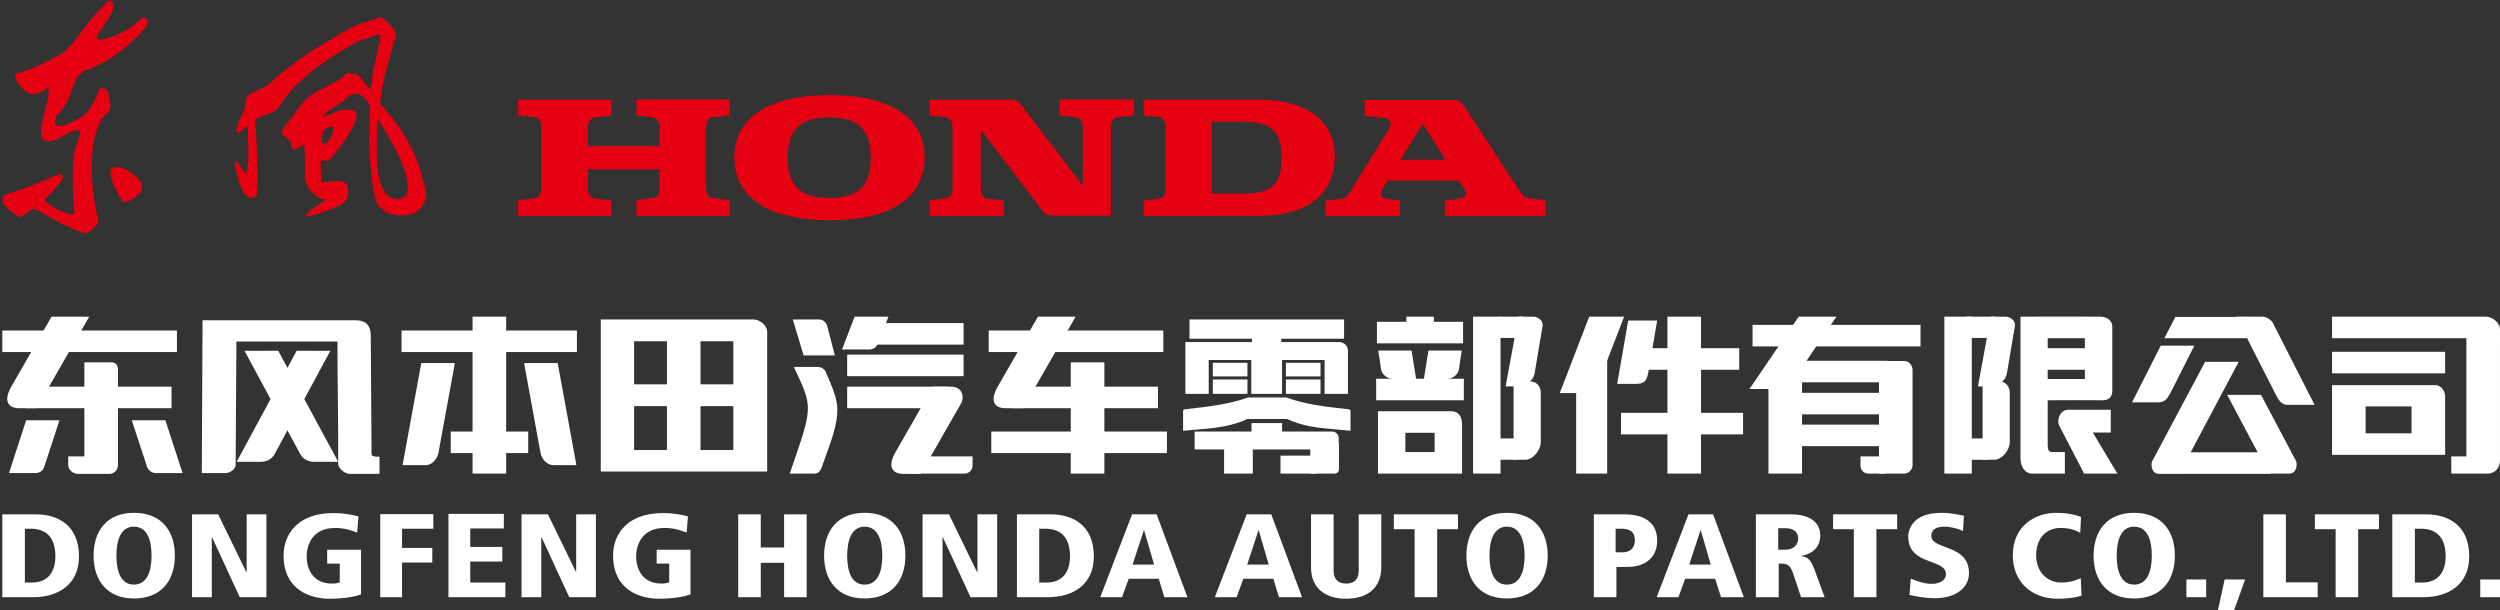 <?xml version="1.0" encoding="utf-8"?>
<!-- Generator: Adobe Illustrator 25.0.0, SVG Export Plug-In . SVG Version: 6.00 Build 0)  -->
<svg version="1.0" id="图层_1" xmlns="http://www.w3.org/2000/svg" xmlns:xlink="http://www.w3.org/1999/xlink" x="0px" y="0px"
	 viewBox="0 0 975 238" style="enable-background:new 0 0 975 238;" xml:space="preserve">
<rect x="0" y="0" width="975" height="238" fill="#333333" stroke="none"/>
<style type="text/css">
	.st0{fill-rule:evenodd;clip-rule:evenodd;fill:#FFFFFF;}
	.st1{fill-rule:evenodd;clip-rule:evenodd;fill:#E50012;}
</style>
<g>
	<path class="st0" d="M354.8,184.7h21.4c1.7,0,3.1-1.4,3.1-3.1V178h-16.1h-8.4V184.7z"/>
	<path class="st0" d="M374.9,157.2l-15.8,27.6c-2.4,0-4.7,0-7.1,0c-2.2,0-6.8-1.3-2.8-8.4l14.7-25.6c2.3,0,1.7,0,6.9,0
		C375.7,150.8,376,155.3,374.9,157.2z"/>
	<rect x="330.4" y="150.8" class="st0" width="39.4" height="8.4"/>
	<path class="st0" d="M309.6,143.1h9.2c1.5,0,2.8,0.8,3.3,2.1c3.2,7.4,4.8,11.2,4.4,16.3c-0.4,6.3-3.8,14.3-5.9,20.4
		c-0.6,1.6-1.2,2.8-3,2.8h-9.6C317.1,158.3,317.2,159.3,309.6,143.1z"/>
	<path class="st0" d="M309.2,124.6h10.6c0,0,0.9,0.1,1.5,0.6c1.1,0.9,1.3,1.9,1.3,1.9l3,11.5h-12.2L309.2,124.6z"/>
	<rect x="340.8" y="126" class="st0" width="35" height="8.4"/>
	<rect x="330.4" y="138.3" class="st0" width="45.4" height="8.4"/>
	<path class="st0" d="M346.5,123.5c-1.3,3.4-2.4,6.3-3.7,9.6c-0.8,2-1.7,3.2-3.9,3.2h-10.5l4.9-12.8H346.5z"/>
	<rect x="548.5" y="123.5" class="st0" width="10.7" height="3"/>
	<path class="st0" d="M548.1,168.8v7.5h11.4v-7.5H548.1L548.1,168.8z M537.4,184.7v-24.3h28.8c2.4,0,4,1.9,4,5.1v19.2H537.4z"/>
	<path class="st0" d="M570.9,156.1v-8.4c-7.7,0-14.4,0-34.2,0v8.4H570.9z"/>
	<path class="st0" d="M570.6,133.9v-8.4c-13.5,0-20,0-33.6,0v8.4H570.6z"/>
	<rect x="574.5" y="123.5" class="st0" width="10.7" height="61.2"/>
	<path class="st0" d="M590.2,148.8h6.9c2.1,0,3.8,1.9,3.8,4.3c0,6.5,0,13,0,19.4c0,2.9-2.9,6.8-6.1,6.8h-4.5V148.8z"/>
	<path class="st0" d="M592.2,123.5c1.9,0,3.9,0,5.8,0c1.6,0,4,1.4,3.6,3.7l-3.1,18.4c-0.5,2.8-3.3,5.1-6.1,5.1h-5.2L592.2,123.5z"/>
	<rect x="582.9" y="171" class="st0" width="8.6" height="8.3"/>
	<rect x="584.6" y="123.5" class="st0" width="9.4" height="8.3"/>
	<path class="st0" d="M570.1,136.7c-0.4,2.4-0.8,4.9-1.1,7.3c-0.3,2.1-2.6,3.9-5.2,3.9h-8.5l1.8-11.2H570.1z"/>
	<path class="st0" d="M537.5,136.7c0.4,2.4,0.8,4.9,1.1,7.3c0.3,2.1,2.6,3.9,5.2,3.9h8.5l-1.8-11.2H537.5z"/>
	<path class="st0" d="M17.2,182.2l2.6-7.9l3.4-10.4H11.4h-1.2l-6.7,20.6h10.7C15.6,184.4,16.8,183.4,17.2,182.2z"/>
	<path class="st0" d="M57.4,182.2l-2.6-7.9l-3.4-10.4h11.9h1.2l6.7,20.6H60.5C59.1,184.4,57.9,183.4,57.4,182.2z"/>
	<path class="st0" d="M32.9,178h-6.3v3.2c0,2.2,2,3.6,3.7,3.6h12.4c1.8,0,3.3-1.5,3.3-3.3c0-35.2,0-18.8,0-37.5c0-1.7-1-2.7-2.7-2.7
		H32.9C32.9,171,32.9,140.2,32.9,178z"/>
	<path class="st0" d="M34.8,123.5l-20.5,35.7c-2.4,0-4.7,0-7.1,0c-2.2,0-6.8-1.3-2.8-8.4l15.7-27.3H34.8z"/>
	<rect x="10.2" y="150.8" class="st0" width="56.7" height="8.4"/>
	<rect x="0.9" y="128.9" class="st0" width="68.1" height="8.4"/>
	<path class="st0" d="M419.5,123.5L399,159.2c-2.4,0-4.8,0-7.1,0c-2.3,0-6.8-1.3-2.8-8.4l15.7-27.3H419.5z"/>
	<rect x="394.7" y="150.8" class="st0" width="56.9" height="8.4"/>
	<rect x="385.6" y="128.9" class="st0" width="68.1" height="8.4"/>
	<path class="st0" d="M430.7,141.3h-13.1c0,45.9,0,18.4,0,43.4h13.1C430.7,162.8,430.7,181.6,430.7,141.3z"/>
	<rect x="386.6" y="168.3" class="st0" width="68.5" height="8.4"/>
	<path class="st0" d="M293.9,124.6c-19.9,0-39.8,0-59.6,0v59.3c21.6,0,43.3,0,64.9,0c0-18.2,0-36.4,0-54.5
		C299.2,126.9,296.3,124.6,293.9,124.6L293.9,124.6z M286,149.9c-4.5,0-8.3,0-12.8,0v-16.8c4.5,0,8.3,0,12.8,0V149.9L286,149.9z
		 M286,158.4v17.1c-4.5,0-8.3,0-12.8,0v-17.1C277.7,158.4,281.5,158.4,286,158.4L286,158.4z M260.1,133.1v16.8c-4.4,0-8.4,0-12.8,0
		v-16.8C251.7,133.1,255.7,133.1,260.1,133.1L260.1,133.1z M260.1,158.4v17.1c-4.4,0-8.4,0-12.8,0v-17.1
		C251.7,158.4,255.7,158.4,260.1,158.4z"/>
	<rect x="156.6" y="128.9" class="st0" width="68.4" height="8.4"/>
	<rect x="175.8" y="168.3" class="st0" width="30.2" height="8.4"/>
	<rect x="184.3" y="123.5" class="st0" width="13.1" height="61.2"/>
	<rect x="614.7" y="137.2" class="st0" width="12.1" height="47.5"/>
	<polygon class="st0" points="633.4,123.5 621.9,153.3 608.3,153.3 619.8,123.5 	"/>
	<path class="st0" d="M204.4,141.6l6.4,35c0.4,2.1,2.2,4.8,5.1,4.8h8.9l-7.3-39.8H204.4z"/>
	<path class="st0" d="M177.4,141.6l-6.4,35c-0.4,2.1-2.2,4.8-5.1,4.8h-8.9l7.3-39.8H177.4z"/>
	<path class="st0" d="M146.3,178c-1.2,0-1.4-0.5-1.4-1.3l-0.3-45.7c0-3.9-1.7-6.1-6-6.1H79l-0.3,59.6h9.4c1.5,0,3.8-1.5,3.8-3.1
		l0.3-48.2h39.4c0,15.9,0.4,31.8,0.3,47.7c0,1.7,2.6,3.9,4.3,3.9H148l0-6.7H146.3z"/>
	<path class="st0" d="M128.9,136.7c-7.3,13.5-14.5,26.9-21.8,40.4c-0.9,1.7-2.8,3-5.4,3h-9.4l23.4-43.3H128.9z"/>
	<path class="st0" d="M95.3,136.7c7.3,13.5,14.5,26.9,21.8,40.4c0.9,1.7,2.8,3,5.4,3h9.4l-23.4-43.3H95.3z"/>
	<path class="st0" d="M463.8,132.1h24.5v1.3h-26v20.2h9.1v-13.2h16.6v13.2H500v-13.2h16.6v13.2h9.1v-16.9c0-1.7-1.5-3.3-3.4-3.3
		h-22.6v-1.3h24.5v-7.5h-60.3V132.1z"/>
	<path class="st0" d="M465.9,168.3h53.7c1.4,0,2.5,1.2,2.5,2.6v4.4h-56.2V168.3z"/>
	<path class="st0" d="M511,172.9h11.2v10.2c0,0.9-0.8,1.6-1.7,1.6H511V172.9z"/>
	<path class="st0" d="M486.8,155c-7.7,2.7-14.8,3.5-24.4,4.6c-1,0.1-1,0.3-1,0.8c0,2.5,0,5.1,0,7.6c8.8-0.9,16.9-0.8,25.1-4.6h15.4
		c8.2,3.7,14.3,3.5,24.8,4.6v-7.6c0-0.5-0.2-0.7-1-0.8c-9.6-1.1-16.2-1.8-24.1-4.6H486.8z"/>
	<rect x="501.5" y="141.5" class="st0" width="13.5" height="5.3"/>
	<rect x="501.5" y="148" class="st0" width="13.5" height="5.6"/>
	<rect x="477.4" y="172.4" class="st0" width="11.2" height="12.3"/>
	<rect x="499.4" y="177.7" class="st0" width="13.7" height="7"/>
	<rect x="488.1" y="165" class="st0" width="11.9" height="5.8"/>
	<rect x="473" y="141.5" class="st0" width="13.5" height="5.3"/>
	<rect x="473" y="148" class="st0" width="13.5" height="5.6"/>
	<path class="st0" d="M872.1,123.5c5.1,10.1,10.2,20,15.3,30.1c1.2,2.3,2.2,4.3,4.9,4.3h10.4c-5.5-10.7-10.9-21.4-16.4-32.2
		c-0.2-0.4-1.9-2.2-4-2.2H872.1z"/>
	<path class="st0" d="M855.8,134.8c-3,5.9-6,11.9-9,17.8c-1.2,2.3-2.2,4.3-4.9,4.3h-10.4l11.2-22.1H855.8z"/>
	<polygon class="st0" points="848.4,123.6 876.3,123.6 876.3,131.9 844.1,131.9 	"/>
	<path class="st0" d="M873.1,141.1l-23.2,43.7c-2.6,0-5.2,0-7.8,0c-3.3,0-3.2-4-2.8-4.8l20.7-38.9H873.1z"/>
	<path class="st0" d="M868.6,154l16.3,30.7c2.6,0,5.2,0,7.8,0c3.3,0,3.2-4,2.8-4.8L881.8,154H868.6z"/>
	<rect x="849.7" y="176.4" class="st0" width="35.6" height="8.4"/>
	<rect x="702" y="153.2" class="st0" width="31.3" height="8.4"/>
	<rect x="702" y="165.6" class="st0" width="31.3" height="8.4"/>
	<rect x="683.5" y="126.7" class="st0" width="65.5" height="8.4"/>
	<rect x="689.7" y="141.9" class="st0" width="13.1" height="42.8"/>
	<rect x="689.7" y="140.7" class="st0" width="46.4" height="8.4"/>
	<polygon class="st0" points="716.2,123.5 697.1,151.7 682.3,151.7 701.5,123.5 	"/>
	<path class="st0" d="M732.8,178h-7.2v3.7c0,1.7,1.4,3,3.1,3h6.5V178H732.8z"/>
	<path class="st0" d="M732.8,184.7h9.8c1.8,0,3.3-1.5,3.3-3.4v-37c0-1.7-1.3-3.5-3.1-3.5h-10C732.8,155.4,732.8,170.1,732.8,184.7z"
		/>
	<rect x="909.5" y="137.2" class="st0" width="44.1" height="8.4"/>
	<path class="st0" d="M922.6,158.5v10.5c5.6,0,12.2,0,17.9,0v-10.5C934.8,158.5,928.2,158.5,922.6,158.5L922.6,158.5z M909.5,177.4
		v-27.2c13.5,0,26.9,0,40.4,0c2.1,0,3.7,2.4,3.7,4.2v23C938.9,177.4,924.2,177.4,909.5,177.4z"/>
	<path class="st0" d="M975,128.4c0-2.5-3-4.9-5.4-4.9h-60.1v8.4h52.4V178H956v6.7h14.4c2.5,0,4.6-2.3,4.6-4.9V128.4z"/>
	<rect x="650.3" y="123.5" class="st0" width="13.1" height="61.2"/>
	<rect x="632.2" y="161" class="st0" width="47.6" height="8.4"/>
	<rect x="640.4" y="135.8" class="st0" width="37.9" height="8.4"/>
	<path class="st0" d="M646.3,125c-1.1,6.6-2.7,15.6-3.4,19.9c-0.7,4.3-2.1,4.8-5.1,4.8h-7.1L635,125H646.3z"/>
	<rect x="758.3" y="123.5" class="st0" width="10.7" height="61.2"/>
	<path class="st0" d="M773.1,148.8c2.3,0,4.6,0,6.9,0c2.1,0,3.8,1.9,3.8,4.3c0,6.5,0,13,0,19.4c0,2.9-2.9,6.8-6.1,6.8h-4.5V148.8z"
		/>
	<path class="st0" d="M776.4,123.5h5.8c1.6,0,4,1.4,3.6,3.7l-3.1,18.4c-0.5,2.8-3.3,5.1-6.1,5.1h-5.2L776.4,123.5z"/>
	<path class="st0" d="M798.6,131.9c0,12,0,3.8,0,15.9c5.6,0,8.9,0,14.5,0c0-5.9,0-10,0-15.9C807.5,131.9,804.2,131.9,798.6,131.9
		L798.6,131.9z M792.2,184.7c-2.6-0.2-4.2-2.9-4.2-5.9v-55.3c11,0,20.2-0.1,31.2,0c2.2,0,4.6,1.4,4.6,3.8v25.2c0,3-2.2,3.6-3.9,3.6
		c-7.5-0.1-13.8,0-21.3,0v16.5c0,3.7,0.5,3.7,2.6,3.7h4.1v8.4C799.9,184.7,797.7,184.7,792.2,184.7z"/>
	<rect x="797" y="135.8" class="st0" width="18.8" height="8.4"/>
	<rect x="766.8" y="171" class="st0" width="8.6" height="8.3"/>
	<rect x="766.8" y="123.5" class="st0" width="11.1" height="8.3"/>
	<path class="st0" d="M823.2,159.8c-5.4,0-11,0-16.5,0c-3.6,0-4.6,4.4-3.6,6.2l9.7,18.7h13l-9.6-16h7V159.8z"/>
</g>
<g>
	<path class="st1" d="M517,84.2v-6l6.2-0.7c2.1-0.3,3-2.2,3.3-2.6l15.3-24.9c1.3-2,0-3.7-1.5-3.9l-8.1-0.9v-6.2h34.9
		c2,0,3.2,1.3,4,2.5l20.4,31.2c1.6,2.5,2.9,4.4,4.9,4.7l6.4,0.7v6.2h-39.3v-6.1l5-0.6c2.4-0.3,4.4-1.4,2.4-4.3l-1.9-2.9h-27.9
		l-2.1,3.5c-1.3,2.1,0,3.4,2,3.7l5,0.6v6.1H517L517,84.2z M546.2,62.3h17.6l-8.9-14L546.2,62.3z"/>
	<path class="st1" d="M491,38.9h-45V45l5.6,0.6c2.1,0.3,3,1.8,3,3.9c0,2,0,22.6,0,24.4c0,1.7-0.7,3.3-2.6,3.6l-6,0.8v5.9l45,0
		c20.7,0,29.6-10,29.6-23.3C520.6,48.9,511.7,38.9,491,38.9L491,38.9z M484.1,75.5h-11.6V47.5h11.6c11,0,15.7,2.6,15.7,14
		C499.8,73,495.1,75.5,484.1,75.5z"/>
	<path class="st1" d="M202,84.2h36.4v-6l-6.2-0.7c-1.4-0.2-2.9-1.1-2.9-4.1v-7.3h28V73c0,2.1-0.3,4-2.8,4.3l-6.3,0.7v6.2h36.4V78
		l-6.5-0.7c-1.2-0.2-2.7-1.2-2.7-3.7V49.9c0-2.4,0.9-4,2.8-4.2l6.4-0.7v-6.2h-36.4V45l6.3,0.8c2.1,0.3,2.8,2,2.8,4.2V57h-28v-7.1
		c0-2.7,1.1-3.9,3-4.1l6.1-0.7v-6.2h-36.3V45l6.1,0.7c2.4,0.3,3,2,2.9,4.4v22.9c0,2.6-0.7,4.1-3,4.4l-6.1,0.7V84.2z"/>
	<path class="st1" d="M286.4,61.4c0-14.3,11.5-24.3,37.2-24.3c25.5,0,37,10,37,24.3c0,14.6-11.5,24.5-37,24.5
		C297.8,85.8,286.4,75.9,286.4,61.4L286.4,61.4z M323.4,45.8c-10.3,0-16.2,3.9-16.2,15.6c0,12,5.9,15.8,16.2,15.8
		c10.3,0,16.2-3.8,16.2-15.8C339.6,49.7,333.7,45.8,323.4,45.8z"/>
	<path class="st1" d="M362.5,84.2h29v-6l-6.2-0.7c-1.8-0.2-2.8-1.7-2.8-3.8V50.6l24.2,31.8c0.8,1.1,2.3,1.7,3.7,1.7h22.8V49.8
		c0-1.6,0.4-3.8,2.7-4.1l6.4-0.7v-6.2h-29.1V45l6.4,0.8c2.2,0.3,2.7,2.1,2.7,4.2v22.5l-24-31.6c-0.9-1.2-2.1-2-3.7-2h-32.1V45
		l6.1,0.7c2.1,0.3,2.9,1.4,2.9,4.4v22.9c0,2.7-0.7,4.1-3,4.4l-6,0.7V84.2z"/>
	<path class="st1" d="M32.5,90.9c-1.4-0.7-2.8-1.1-4.2-1.7c-1.8-1-3.6-1.6-5.4-2.6c-3-1.5-6.1-3.5-9-5c-0.4-0.2-0.8-0.4-1.2-0.1
		c-1.1,0.8-3,2-4,2.8c-0.8,0.5-1.4,0.3-2.6-0.5c-0.7-0.4-3.6-3-4.7-4.2C0.9,79,0.9,78.4,1,77.4c0.1-0.8,0.6-1.2,1.4-1.6
		c7.9-2.4,13.1-4.8,20.1-7.6c0.3,0,1.3-0.3,1.6-0.2c0.1,0.6,0.4,0.4,0.5,1.2c-1,2.5-4.4,6-6.9,8.3c0.4,0.3-0.2,1,0.5,1.5
		c2.8,2.3,8,4.7,10.8,4.7c-0.4-6.1-1.2-16.2-0.1-23.8c0.5-2.2,2.5-7.2,2.2-9c-0.5,0-1.8-0.2-1.9-0.1c-2.8,1.2-5.2,2.8-7.9,3.9
		c-1.5,0.7-3.4,0.7-4.5-0.4c-1.4-1.4-0.6-3.8-0.6-5c0.2-1.6,0.6-3,1-4.7c0.4-2.2,1.2-4.3,1.5-6.4c0.2-1,0.3-4,0.3-4.2
		c-0.9,0.4-1.8,1.4-2.6,1.7c-3.6,2-6,0.7-7.8-1.4c-1.3-1.4-2.7-2.9-2.7-5c0.1-0.1,0.1-0.3,0.3-0.5c9.4-2.8,12.8-5.3,18.8-8.4
		c1.7-1.6,4.2-4.5,5.7-6.5C34,9.4,36.8,5.7,41,1.6c1-0.8,0.9-1.2,2.3-1.3c0.9,0.5,1.1,1.2,0.8,2.9c-0.3,1.1-0.7,2.1-1.3,3.2
		c-1.5,2.9-3.9,5.2-5.1,8.2c-0.2,0.4,0.7,1,1.3,0.9c2.1-0.3,3.9-0.8,6-1.7c1.6-0.7,4.1-1.8,5.6-2.9c1.3-1,2.5-1.7,3.7-3
		c0.6-0.7,1.9-1.8,3-0.5c1.4,1.9-2.6,5.7-4.2,7.3c-5.2,5-10.7,9.2-17.5,11.9c-1.9,0.7-3.3,1.2-4.5,2.5c-2.1,1.5-3.4,7.8-5.2,11.3
		c-1.4,2.1-3.4,4.1-3.9,4.9c-1,2.1-0.9,4.4,2.4,3.7c2.3-0.5,6.7-2.7,8.7-4.5c2.7-2,4.4-7,5.7-9.7c0.9-0.9,1.2-0.8,3,0.4
		c0.7,1.6,1.3,4.8,1.3,6.6c-0.6,2.3-2.2,3-3.2,4.3c-1.2,2-1.9,4.1-2.8,6.7c-2.5,10.1-1.2,23.5,1.4,33.6c-0.6,1.2-3.2,3.9-4.2,4.3
		C33.9,90.9,33.3,91,32.5,90.9z"/>
	<path class="st1" d="M48.1,78.7c-1-0.5-1-1.9-1.5-2c-0.2-0.5-1.2-2.2-1.7-3.4c-1.2-2.6-2.2-4.1-1.7-7.2c1.5-2.3,6.9-0.1,9.8,2.7
		c1.7,1.6,2.6,2.8,2.4,4.4c-0.2,1.9-1.6,2.9-3.1,4C50.7,78.6,48.8,78.9,48.1,78.7z"/>
	<path class="st1" d="M164.4,68.1c-1.2-4.8-3.1-9.2-5.6-13.5c-1.6-2.9-3.5-5.6-5.6-8.3c-0.3-0.4-0.7-0.8-1-1.2
		c-1.3-1.8-2.6-2.9-3.9-4.6c0-0.3,0-0.6,0-0.9c0.7-6.5,2.3-12.4,3.9-17.9c0.2-0.7,0.4-1.5,0.6-2.2c0.4-2.1,1.1-3.4,1.7-5.4
		c-0.2-0.6-0.3-1.1-0.4-1.6c-0.4-0.7-1-1.8-1.6-2.5c-1.5-1.6-2.7-2.7-4-3.2c-0.2,0-0.5,0-0.7,0c-2.6,1.1-5.3,1.8-7.7,2.6
		c-2.3,1.1-6.2,2.8-8.9,4.7c-1,0.7-2.2,1.2-3.2,1.9c-1.7,1-3.3,1.9-4.9,2.9c-4.8,2.9-8.4,5.9-11.2,8c-2.1,1.7-4.1,3.1-6,5.1
		c-1.8,1.9-5.7,3.3-8.1,4.4c-2.5,1.9-1.6,2.5-2.3,5.9c-0.8,2-3.1,6.5-3.5,8.9c0,0.3,0.1-0.1,0.7,0.6c1.7,0,2.5-2.6,4-2.6
		c-0.1,3.8,0.3,7.8,0.2,11.7c-0.1,1.8-0.3,4.6-0.6,6.3c-0.3,0-0.5,0.1-0.7,0.2c-1.8-1.8-2.4-4.1-3.6-4.7c-0.2,0.2-0.3,1.1-0.4,1.2
		c0.1,1.9,0.6,2.5,0.8,4.4c1,2.6,1.4,6.5,4.7,8.8c0.7,0.5,3.2-0.3,3.2-1.7c0.3-9.5,0-19.5-0.9-28.2c0.1-0.3,0.6-0.6,0.8-0.8
		c1.4-1.1,3.5-1.6,5.3-2.3c2.1-0.8,2.7-1.4,4.1-3.5c1.2-2,1.9-2.7,3-4.1c2.5-3.4,5.7-5.6,8.5-8.2c2-2,5.1-3.9,7.5-5.5
		c2.2-1.5,4.5-2.8,6.7-4.2c3.6-2.6,7.3-3.3,11.5-4.9c0.4,0,1.1-0.1,1.6,0c0,1.3-0.8,3.5-1,5.6c-0.8,4-2.4,8.6-2.4,13.1
		c-0.2,0.6-0.5,1.3-0.6,2.1c-0.2,0-0.4,0-0.5,0c-0.7-1.2-1.9-2.2-2.5-3.4c-2.3-3.2-3.1-1.9-5.3-2.5c-0.3,0-0.7,0-0.9,0
		c-1,0.8-1.8,1.5-2.7,2.4c-1.5,0.8-5.2,2.9-3.9,2.1c0.1-0.1-1,0.3-2.3,1.2c-1.8,0.9-3.8,2-5.4,3c-1.2,1-4.2,4.1-6.6,7.9
		c-2.4,3-4.9,5.6-4.2,7.3c0.8,0.6,2,1.5,3.3,2.7c0.4,0.9-0.4,3.1,1.7,3.1c0.8-0.2,2.5-2,3.6-1.5c0.3,3.7,0.2,8.9,0.2,13.2
		c0.4,1,0.8,2,1.3,3.2c0.3,0.4,0.7,0.7,1,1.2c1,0.5,2.5,3.6,5.6,3.2c-0.6,1.7-4,3-5.5,4.2c-0.6,0.8-1.2,1.2-1.9,2
		c-0.2,0.4-0.2,0.4,0.1,0.7c1.1-0.3,3.7-0.8,5.5-1.5c1.2-0.4,2.4-0.9,3.7-1.3c0.7-0.3,1.4-0.6,2.1-0.9c2.2-0.7,4.4-2.1,4.8-4.7
		c0.3-1.3,0.3-2.5-0.1-3.6c-0.4-0.5-0.8-0.9-1.2-1.3c-2.2-1.2-4.3-0.3-6.3-0.3c-0.9,0.1-1.7,0.1-2.4-0.1c-0.2-0.2-0.3-0.3-0.3-0.5
		c0-2-0.5-6.6,0-7.8c0.7,0.1,1.9,0.3,2.6,0.3c0.1,0,0.2-0.1,0.5-0.3c0.9-0.9,2.9-3.6,4.4-5.4c2.8-3.5,3.9-5.8,6-10
		c0.4-1.5,0.3-2.8-0.1-3.7c-0.1-0.3-0.6-0.3-0.8-0.4c-2-0.1-3.4-0.4-5.2,0c-1.2,0.4-3.8,1.5-5.5,2.2c-0.3,0.1-0.6,0.2-0.8,0.3
		c0.1-0.3,0.1-1.1,0.3-1.3c0.2-0.1,0.3-0.2,0.5-0.3c2-1.3,5.3-3.4,7.2-4.8c1.3-1.9,2.6-2.3,4.8-2.6c2,0.2,4.8,3.6,5,4.9
		c0.2,1.5-0.2,4.7-0.1,6c0.1,4.3-0.2,7.3,0,11.7c0.4,5.8,1.2,18.7,3.8,21.6c1.9,1.8,3.6,2.6,5.3,3c0.9,0.2,1.9,0.3,2.8,0.4
		c1.1,0.1,3.8-0.3,5.5-1c3.4-1.6,4.7-4.7,4.7-8.1v-0.3C165.7,72.5,164.8,70.1,164.4,68.1L164.4,68.1z M128.1,49.7
		c1.2-0.3,1.9-0.6,1.9,0.5c0.3,0.7-0.8,2.8-1.3,3.7c-0.3,0.5-0.5,0.9-0.8,1.3c-0.6,0.7-1.2,1-1.9,0.7c-0.5-0.1-0.5-1.3-0.4-2
		c0.1-0.4,0.3-2.4,0.4-2.5C125.9,50.7,127.5,49.9,128.1,49.7L128.1,49.7z M152.5,77c-0.1,0-0.2-0.1-0.3-0.1
		c-1.7-1.1-2.6-2.5-3.4-4.3c-2.6-6.5-1.7-17.9-1.7-24.4c0-0.5,0.1-1.6,0.2-1.8c0.1,0,0.7,0.9,0.8,1.2c1.5,2.3,2.9,4.8,4.5,7.6
		c3.3,5.9,6.6,12.9,6.4,18.6C159,76.9,155.8,78.8,152.5,77z"/>
</g>
<path class="st0" d="M0.9,232.9h12.1c9.4,0,17.8-4.7,17.8-15.9c0-12.2-8.3-16.4-16.7-16.4H0.9V232.9L0.9,232.9z M9.7,206.2h2.2
	c6.8,0,9.7,4.1,9.7,10.8c0,5.9-2.8,10.2-9.2,10.2H9.7V206.2L9.7,206.2z M36.5,216.7c0,9.5,5.1,16.7,15.8,16.7
	c10.8,0,15.9-7.2,15.9-16.7c0-9.5-5.1-16.7-15.9-16.7C41.5,200,36.5,207.2,36.5,216.7L36.5,216.7z M45.4,216.7
	c0-6.2,1.8-11.3,6.8-11.3c5.1,0,6.9,5,6.9,11.3c0,6.2-1.8,11.3-6.9,11.3C47.2,228,45.4,222.9,45.4,216.7L45.4,216.7z M74.9,232.9
	h7.7v-23.4h0.1l10.8,23.4h10.4v-32.3h-7.7V223H96l-10.9-22.4H74.9V232.9L74.9,232.9z M127.6,219.8h4.9v7.3c-0.7,0.3-1.8,0.5-3,0.5
	c-6.7,0-9.9-4.7-9.9-10.7c0-3.7,1.8-11,11.1-11c3.9,0,6.7,1.1,8.6,1.8l0.5-6.3c-2.2-0.6-5.4-1.3-9.8-1.3c-14.2,0-19.4,8.6-19.4,16.5
	c0,13.8,10.9,16.9,17.8,16.9c6,0,10.4-0.9,12.4-1.7v-17.4h-13.2V219.8L127.6,219.8z M148.3,232.9h8.5v-13.5h11.8v-5.7h-11.8v-7.5
	H169v-5.7h-20.7V232.9L148.3,232.9z M174.9,232.9h22.2v-5.7h-13.7v-8.2h12.5v-5.7h-12.5v-7.2h13.1v-5.7h-21.6V232.9L174.9,232.9z
	 M203.4,232.9h7.7v-23.4h0.1l10.8,23.4h10.4v-32.3h-7.7V223h-0.1l-10.9-22.4h-10.3V232.9L203.4,232.9z M256.1,219.8h4.9v7.3
	c-0.7,0.3-1.8,0.5-3,0.5c-6.7,0-9.9-4.7-9.9-10.7c0-3.7,1.8-11,11.1-11c3.9,0,6.7,1.1,8.6,1.8l0.5-6.3c-2.2-0.6-5.4-1.3-9.8-1.3
	c-14.2,0-19.4,8.6-19.4,16.5c0,13.8,10.9,16.9,17.8,16.9c6,0,10.4-0.9,12.4-1.7v-17.4h-13.2V219.8L256.1,219.8z M305.8,232.9h8.8
	v-32.3h-8.8v12.9h-9.1v-12.9h-8.8v32.3h8.8v-13.4h9.1V232.9L305.8,232.9z M321.4,216.7c0,9.5,5.1,16.7,15.8,16.7
	c10.8,0,15.9-7.2,15.9-16.7c0-9.5-5.1-16.7-15.9-16.7C326.5,200,321.4,207.2,321.4,216.7L321.4,216.7z M330.4,216.7
	c0-6.2,1.8-11.3,6.8-11.3s6.9,5,6.9,11.3c0,6.2-1.8,11.3-6.9,11.3S330.4,222.9,330.4,216.7L330.4,216.7z M359.9,232.9h7.7v-23.4h0.1
	l10.8,23.4h10.4v-32.3h-7.7V223H381l-10.9-22.4h-10.3V232.9L359.9,232.9z M396.7,232.9h12.1c9.4,0,17.8-4.7,17.8-15.9
	c0-12.2-8.3-16.4-16.7-16.4h-13.3V232.9L396.7,232.9z M405.4,206.2h2.2c6.8,0,9.7,4.1,9.7,10.8c0,5.9-2.8,10.2-9.2,10.2h-2.8V206.2
	L405.4,206.2z M454.1,232.9h9l-12-32.3h-9.6l-12.4,32.3h8.5l2.6-7.2h11.7L454.1,232.9L454.1,232.9z M450.1,220.2h-8.4l4.4-13.4h0.1
	L450.1,220.2L450.1,220.2z M498.8,232.9h9l-12-32.3h-9.6l-12.4,32.3h8.5l2.6-7.2h11.7L498.8,232.9L498.8,232.9z M494.8,220.2h-8.4
	l4.4-13.4h0.1L494.8,220.2L494.8,220.2z M511.3,221.2c0,8,5.3,12.3,13.7,12.3c8.4,0,13.7-4.3,13.7-12.3v-20.6h-8.8v21.8
	c0,3.2-1.4,5.2-4.9,5.2c-3.5,0-4.9-2-4.9-5.2v-21.8h-8.8V221.2L511.3,221.2z M551.7,232.9h8.8v-26.5h8.1v-5.8h-25v5.8h8.1V232.9
	L551.7,232.9z M571.9,216.7c0,9.5,5.1,16.7,15.8,16.7c10.8,0,15.9-7.2,15.9-16.7c0-9.5-5.1-16.7-15.9-16.7
	C577,200,571.9,207.2,571.9,216.7L571.9,216.7z M580.9,216.7c0-6.2,1.8-11.3,6.8-11.3s6.9,5,6.9,11.3c0,6.2-1.8,11.3-6.9,11.3
	S580.9,222.9,580.9,216.7L580.9,216.7z M630.1,215.4v-9.2h2.3c3.5,0,5.2,1.4,5.2,4.6c0,3-2,4.6-4.7,4.6H630.1L630.1,215.4z
	 M621.6,232.9h8.8v-11.8h4.2c8.2,0,11.7-4.7,11.7-10.2c0-7-4.8-10.3-12.8-10.3h-11.9V232.9L621.6,232.9z M671.2,232.9l-2.3-7.2
	h-11.7l-2.6,7.2h-8.5l12.4-32.3h9.6l12,32.3H671.2L671.2,232.9z M667.2,220.2l-3.9-13.4h-0.1l-4.4,13.4H667.2L667.2,220.2z
	 M684.9,232.9h8.8v-13.1c3.2,0,4.4,0,5.8,4.4l2.9,8.7h9.2l-3.9-10.6c-1.4-3.8-2.5-5.1-5.2-5.4v-0.1c7.2-1.3,7.4-6.6,7.4-7.9
	c0-6-5.2-8.3-11.4-8.3h-13.7V232.9L684.9,232.9z M693.4,206h2.7c4.7,0,5.2,2.7,5.2,4.1c0,2.3-1.8,4.3-5.1,4.3h-2.7V206L693.4,206z
	 M723,232.9h8.8v-26.5h8.1v-5.8h-25v5.8h8.1V232.9L723,232.9z M765.9,201.1c-3.2-0.6-5.4-1.1-8.8-1.1c-12.5,0-12.9,8.2-12.9,9.2
	c0,11.5,14.7,8.5,14.7,14.7c0,2.6-2.7,3.8-5.5,3.8c-3.3,0-5.6-1.1-8.2-2l-0.5,6.3c1.6,0.4,5.5,1.3,10.1,1.3c7.4,0,13.1-3.7,13.1-9.8
	c0-11.5-14.7-8.8-14.7-14.6c0-2.4,2.1-3.5,5-3.5c2.4,0,5.3,0.7,7.4,1.7L765.9,201.1L765.9,201.1z M811.6,201.6
	c-1.4-0.5-4.3-1.6-9.8-1.6c-7.6,0-16.8,4.7-16.8,16.6c0,10.2,7.2,16.9,17.4,16.9c4.8,0,7.9-0.7,9.4-1.2l-0.3-6.8
	c-0.9,0.3-3.4,1.7-7.6,1.7c-5.6,0-9.8-4.3-9.8-10.6c0-6.5,3.7-10.7,9.6-10.7c4,0,6.3,1.2,7.6,1.9L811.6,201.6L811.6,201.6z
	 M816.5,216.7c0,9.5,5.1,16.7,15.8,16.7c10.8,0,15.9-7.2,15.9-16.7c0-9.5-5.1-16.7-15.9-16.7C821.6,200,816.5,207.2,816.5,216.7
	L816.5,216.7z M825.5,216.7c0-6.2,1.8-11.3,6.8-11.3c5.1,0,6.9,5,6.9,11.3c0,6.2-1.8,11.3-6.9,11.3
	C827.3,228,825.5,222.9,825.5,216.7L825.5,216.7z M852.7,232.9h7.7V226h-7.7V232.9L852.7,232.9z M865,238h6.3l4.3-12h-8L865,238
	L865,238z M882.8,232.9h21.1v-5.8h-12.4v-26.5h-8.8V232.9L882.8,232.9z M910.9,232.9v-26.5h-8.1v-5.8h25v5.8h-8.1v26.5H910.9
	L910.9,232.9z M933.1,232.9h12.1c9.4,0,17.8-4.7,17.8-15.9c0-12.2-8.3-16.4-16.7-16.4h-13.3V232.9L933.1,232.9z M941.9,206.2h2.2
	c6.8,0,9.7,4.1,9.7,10.8c0,5.9-2.8,10.2-9.2,10.2h-2.8V206.2L941.9,206.2z M967.3,232.9h7.7V226h-7.7V232.9z"/>
</svg>
